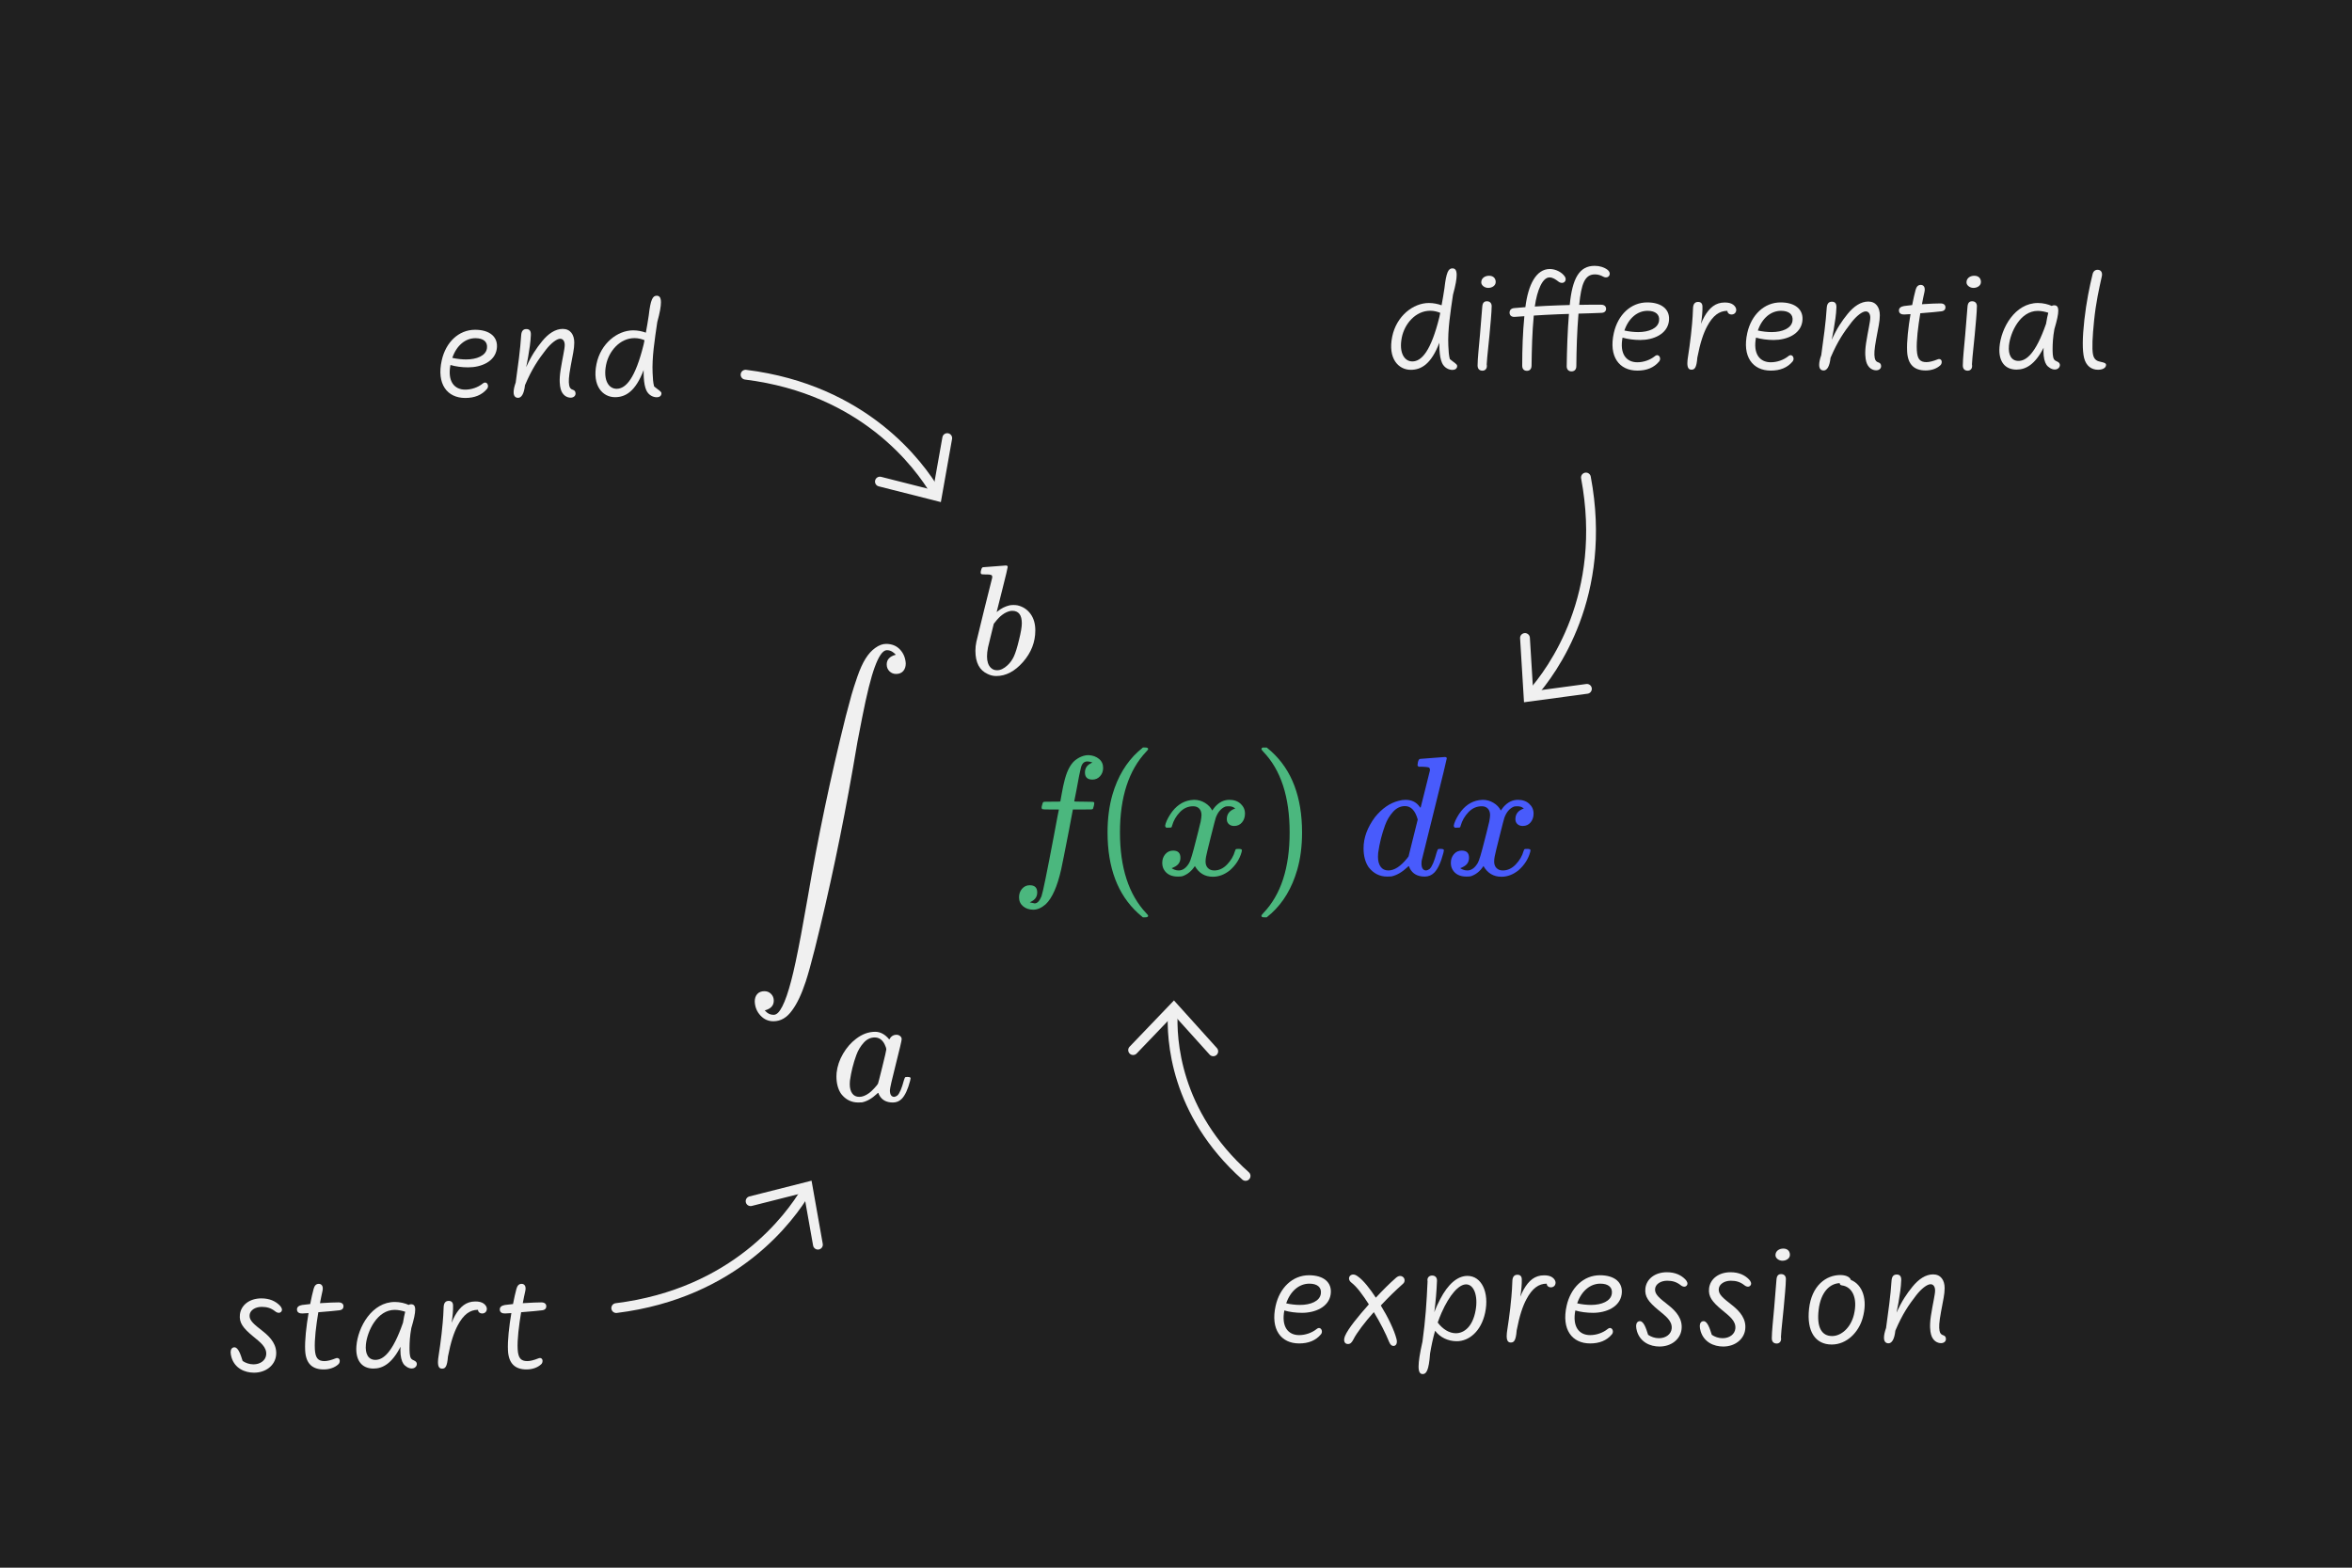 <?xml version="1.0" encoding="UTF-8"?><svg id="uuid-b33488e3-f7d4-4d6e-a6f4-fca10fe099b1" xmlns="http://www.w3.org/2000/svg" width="360" height="240" viewBox="0 0 360 240"><defs><style>.uuid-2ffb1949-dbab-4c90-9110-1d3e9b879079{fill:none;stroke:#f0f0f0;stroke-linecap:round;stroke-miterlimit:10;stroke-width:1.5px;}.uuid-3c50bf55-2ad2-4552-9a18-5893ad0aa522{fill:#f0f0f0;}.uuid-be897ecf-a9f3-417c-9005-bf8c63b1eca6{fill:#202020;}.uuid-be7165fa-75f4-47b7-a951-09ee0c39f9f6{fill:#485bfc;}.uuid-67837f59-87b1-45c9-a88c-8eb7afee941a{fill:#4bb77e;}</style></defs><rect class="uuid-be897ecf-a9f3-417c-9005-bf8c63b1eca6" width="360" height="240"/><g><path class="uuid-3c50bf55-2ad2-4552-9a18-5893ad0aa522" d="m220.717,55.549c-.209-.462-.341-1.133-.385-1.958-.022-.374-.022-.748-.022-1.123-1.254,3.29-2.783,4.148-4.379,4.148-1.881,0-3.531-1.717-2.838-5.083.649-3.169,3.224-5.148,5.61-5.148.693,0,1.387.143,1.947.352.165-.891.319-1.793.44-2.618.275-2.442.605-3.036,1.21-3.036.374,0,.66.197.66,1.012,0,.605-.154,1.551-.561,3.015-.396,2.695-.825,5.401-.716,7.8.033.792.077,1.519.231,2.058.605.528,1.122.748,1.122,1.056,0,.418-.341.605-.715.605-.562,0-1.266-.319-1.606-1.078Zm-.396-7.041l.121-.616c-.451-.188-.968-.319-1.529-.319-2.232,0-3.938,1.991-4.356,4.115-.462,2.354.418,3.642,1.617,3.642,1.408,0,2.85-1.562,4.147-6.821Z"/><path class="uuid-3c50bf55-2ad2-4552-9a18-5893ad0aa522" d="m226.161,55.956c0-1.023.209-2.927.363-4.665.143-1.595.274-3.19.352-4.312.044-.66.319-.858.716-.858.495,0,.726.341.726.748-.011,1.034-.198,2.839-.341,4.467-.132,1.552-.353,3.157-.418,4.444.121.616-.209.969-.649.969-.396,0-.748-.209-.748-.792Zm.562-12.729c0-.627.539-1.012,1.199-1.012.638,0,1.012.385,1.012.957,0,.562-.562.902-1.145.902-.55,0-1.066-.385-1.066-.848Z"/><path class="uuid-3c50bf55-2ad2-4552-9a18-5893ad0aa522" d="m239.802,56.055c.033-2.388.121-5.303.341-7.998l-1.617.055c-1.342.056-2.618.121-3.763.198-.242,2.509-.308,5.138-.341,7.679-.011.551-.33.781-.704.781-.418,0-.726-.241-.726-.792,0-2.52.088-5.094.33-7.569-.54.033-1.034.077-1.485.1-.551.033-.781-.286-.781-.649,0-.385.242-.648.704-.693.55-.055,1.122-.099,1.716-.143.43-3.466,1.661-5.842,3.741-5.842.891,0,1.837.484,2.288,1.145.308.45.065.979-.418.979-.165,0-.353-.044-.551-.198-.406-.308-.836-.638-1.375-.638-1.056,0-1.892,1.947-2.244,4.456,1.155-.077,2.354-.133,3.575-.177l1.771-.055c.396-4.114,1.485-5.996,3.817-5.996.771,0,1.464.221,1.97.605.583.451.352,1.166-.242,1.166-.121,0-.264-.033-.407-.11-.374-.209-.803-.352-1.276-.352-1.551,0-2.09,1.419-2.409,4.665,1.155-.022,2.288-.033,3.355-.022.506,0,.76.275.76.638,0,.309-.221.583-.672.605-1.177.055-2.387.088-3.553.121-.231,2.783-.309,5.512-.33,8.031,0,.594-.353.813-.749.813-.362,0-.736-.23-.726-.803Z"/><path class="uuid-3c50bf55-2ad2-4552-9a18-5893ad0aa522" d="m247.016,50.972c.616-2.761,2.586-4.676,5.105-4.676,2.233,0,3.597,1.101,3.312,2.96-.298,1.903-2.344,2.794-4.379,2.794-.957,0-1.937-.132-2.706-.362-.474,2.486.571,3.773,2.266,3.773.925,0,1.937-.33,2.685-.936.616-.495,1.034.353.66.804-.803.968-1.926,1.408-3.345,1.408-2.772,0-4.411-2.135-3.598-5.766Zm6.92-1.848c.133-.969-.527-1.54-1.76-1.54-1.54,0-2.894,1.11-3.543,3.014.66.154,1.464.242,2.112.242,1.629,0,3.037-.572,3.19-1.716Z"/><path class="uuid-3c50bf55-2ad2-4552-9a18-5893ad0aa522" d="m258.269,55.604c0-.274.033-.627.11-1.078.153-1.023.297-1.947.439-3.234.088-.825.265-2.332.319-4.114.022-.595.253-.957.771-.957.451,0,.66.253.671.692.021.704-.055,1.606-.22,2.663.165-.418.33-.781.517-1.111.792-1.375,1.716-2.156,3.113-2.156.55,0,.969.099,1.287.33.297.22.474.517.474.792,0,.451-.33.715-.704.715-.386,0-.649-.242-.649-.561-1.243,0-2.223.726-3.103,2.376-.572,1.067-1.067,2.541-1.496,4.774-.121,1.596-.429,1.859-.892,1.859-.329,0-.638-.154-.638-.99Z"/><path class="uuid-3c50bf55-2ad2-4552-9a18-5893ad0aa522" d="m267.443,50.972c.616-2.761,2.586-4.676,5.105-4.676,2.233,0,3.597,1.101,3.312,2.96-.298,1.903-2.344,2.794-4.379,2.794-.957,0-1.937-.132-2.707-.362-.473,2.486.572,3.773,2.267,3.773.925,0,1.937-.33,2.685-.936.616-.495,1.034.353.66.804-.803.968-1.926,1.408-3.345,1.408-2.772,0-4.411-2.135-3.598-5.766Zm6.92-1.848c.133-.969-.527-1.54-1.76-1.54-1.54,0-2.894,1.11-3.543,3.014.66.154,1.464.242,2.112.242,1.629,0,3.037-.572,3.19-1.716Z"/><path class="uuid-3c50bf55-2ad2-4552-9a18-5893ad0aa522" d="m278.444,55.857c0-.352.088-.847.319-1.485.341-2.453.704-5.061.836-7.217.044-.671.308-.968.792-.968.418,0,.715.209.693.869-.033,1.078-.221,2.255-.418,3.41-.088.506-.188,1.023-.298,1.552.793-1.761,1.562-2.894,2.432-3.961.957-1.177,2.035-1.893,3.157-1.893,1.178,0,1.771.881,1.771,2.102,0,.957-.22,1.805-.55,3.608-.309,1.673-.33,2.365-.231,2.916.077.439.286.604.562.692.253.077.418.253.418.572,0,.396-.341.638-.748.638-.594,0-1.266-.374-1.529-1.319-.132-.484-.253-1.354-.022-2.872.298-1.914.639-3.224.639-3.872,0-.55-.242-.957-.693-.957-.528,0-1.408.682-2.189,1.683-1.155,1.496-2.101,2.85-3.201,5.424-.143,1.364-.562,1.937-1.045,1.937-.407,0-.693-.242-.693-.858Z"/><path class="uuid-3c50bf55-2ad2-4552-9a18-5893ad0aa522" d="m291.908,53.811c-.077-1.519.176-3.719.518-5.721l-.946.055c-.451.022-.825-.154-.825-.616,0-.374.286-.594.792-.682.22-.033.66-.088,1.232-.144.176-.913.363-1.727.527-2.332.133-.473.363-.759.793-.759.385,0,.736.308.561,1.089-.109.495-.253,1.145-.385,1.87,1.221-.088,2.42-.121,2.838-.121.507,0,.76.242.76.595,0,.241-.11.55-.627.615-.572.077-1.728.177-3.224.298-.33,1.991-.616,4.235-.528,5.677.077,1.32.473,1.804,1.475,1.804.418,0,1.022-.143,1.694-.418.396-.165.638.077.638.374,0,.22-.066.396-.209.528-.528.495-1.331.792-2.244.792-1.694,0-2.739-.847-2.839-2.904Z"/><path class="uuid-3c50bf55-2ad2-4552-9a18-5893ad0aa522" d="m300.432,55.956c0-1.023.209-2.927.363-4.665.143-1.595.274-3.19.352-4.312.044-.66.319-.858.716-.858.495,0,.726.341.726.748-.011,1.034-.198,2.839-.341,4.467-.132,1.552-.353,3.157-.418,4.444.121.616-.209.969-.649.969-.396,0-.748-.209-.748-.792Zm.562-12.729c0-.627.539-1.012,1.199-1.012.638,0,1.012.385,1.012.957,0,.562-.562.902-1.145.902-.55,0-1.066-.385-1.066-.848Z"/><path class="uuid-3c50bf55-2ad2-4552-9a18-5893ad0aa522" d="m306.042,53.151c.231-2.927,2.365-6.766,5.887-6.766.78,0,1.572.197,2.111.45.11-.065.231-.099.363-.099.418,0,.639.22.639.836,0,.562-.188,1.452-.595,2.816-.22,1.178-.274,2.256-.274,3.025,0,.562.011,1.211.197,1.562.144.275.396.286.683.473.495.33.187,1.123-.539,1.123-.474,0-1.023-.342-1.287-.737-.265-.396-.451-1.101-.451-2.047,0-.176.011-.362.021-.55-1.309,2.563-2.717,3.345-4.147,3.345-1.804,0-2.772-1.287-2.607-3.433Zm7.13-3.587c.12-.726.23-1.275.341-1.683-.462-.154-1.045-.286-1.606-.286-2.695,0-4.202,3.268-4.412,5.292-.143,1.43.363,2.365,1.453,2.365,1.166,0,2.618-1.057,4.225-5.688Z"/><path class="uuid-3c50bf55-2ad2-4552-9a18-5893ad0aa522" d="m318.989,54.779c-.274-1.133-.264-3.069.044-5.798.309-2.75.792-5.094,1.266-7.029.099-.419.385-.649.759-.649.55,0,.771.44.649,1.001-.418,1.893-.892,3.949-1.178,6.722-.264,2.597-.341,4.324-.176,5.215.165.881.693,1.057,1.188,1.155.484.1.814.198.814.462,0,.407-.43.748-1.232.748-.979,0-1.826-.561-2.135-1.826Z"/></g><g><path class="uuid-2ffb1949-dbab-4c90-9110-1d3e9b879079" d="m242.745,73.101c3.385,18.024-5.082,29.562-8.298,33.185"/><path class="uuid-3c50bf55-2ad2-4552-9a18-5893ad0aa522" d="m232.837,97.194c.127-.155.317-.259.533-.273.413-.025.769.29.795.703l.501,8.185,8.128-1.094c.411-.055.789.233.844.643.053.411-.233.789-.644.843l-9.728,1.309-.599-9.796c-.012-.197.053-.38.169-.522Z"/></g><g><path class="uuid-3c50bf55-2ad2-4552-9a18-5893ad0aa522" d="m195.251,199.905c.616-2.761,2.586-4.676,5.105-4.676,2.233,0,3.597,1.101,3.312,2.96-.298,1.902-2.344,2.794-4.379,2.794-.957,0-1.937-.132-2.707-.362-.473,2.486.572,3.773,2.267,3.773.925,0,1.937-.33,2.685-.936.616-.495,1.034.352.66.803-.803.969-1.926,1.408-3.345,1.408-2.772,0-4.411-2.134-3.598-5.765Zm6.92-1.849c.133-.968-.527-1.539-1.76-1.539-1.54,0-2.894,1.11-3.543,3.014.66.154,1.464.242,2.112.242,1.629,0,3.037-.572,3.19-1.717Z"/><path class="uuid-3c50bf55-2ad2-4552-9a18-5893ad0aa522" d="m212.633,205.461c-.528-1.309-1.431-3.092-2.354-4.588-1.387,1.552-2.651,3.225-3.113,4.159-.265.528-.495.726-.848.726-.539,0-.737-.517-.451-1.221.463-1.133,2.091-3.092,3.653-4.852-.99-1.519-1.805-2.662-2.695-3.345-.254-.198-.342-.44-.342-.616,0-.363.297-.605.639-.605.286,0,.473.121.736.309.858.605,1.838,1.881,2.729,3.234,1.034-1.111,2.024-2.112,3.092-3.047.209-.176.418-.275.616-.275.396,0,.693.309.693.648,0,.177-.044.375-.231.539-1.177,1.046-2.211,2.058-3.41,3.334,1.066,1.717,2.068,3.773,2.409,5.148.176.693-.121,1.045-.462,1.045-.221,0-.462-.109-.66-.594Z"/><path class="uuid-3c50bf55-2ad2-4552-9a18-5893ad0aa522" d="m217.13,209.192c0-.749.176-1.947.595-3.797.473-3.453.627-5.907.78-9.229-.12-.605.286-.892.693-.892.495,0,.771.319.748.814-.065,1.629-.198,3.146-.407,4.797.286-.771.595-1.42.913-2.024,1.167-2.245,2.607-3.532,4.159-3.532,2.156,0,3.366,2.52,2.706,5.633-.604,2.839-2.453,4.368-4.346,4.368-1.32,0-2.563-.583-3.312-1.606-.318,1.111-.572,2.289-.77,3.488-.188,2.673-.605,3.146-1.122,3.146-.386,0-.639-.265-.639-1.166Zm8.725-8.561c.407-2.222-.242-4.004-1.452-4.004-1.122,0-2.542,1.596-3.763,4.356-.209.474-.396.968-.583,1.485.781,1.045,1.793,1.639,2.772,1.639,1.265,0,2.574-.99,3.025-3.477Z"/><path class="uuid-3c50bf55-2ad2-4552-9a18-5893ad0aa522" d="m230.616,204.537c0-.275.033-.627.11-1.078.153-1.023.297-1.947.439-3.234.088-.825.265-2.332.319-4.115.022-.594.253-.957.771-.957.451,0,.66.254.671.693.021.704-.055,1.606-.22,2.662.165-.418.33-.781.517-1.111.792-1.375,1.716-2.156,3.113-2.156.55,0,.969.1,1.287.33.297.221.474.518.474.793,0,.451-.33.715-.704.715-.386,0-.649-.242-.649-.561-1.243,0-2.223.726-3.103,2.375-.572,1.068-1.067,2.542-1.496,4.775-.121,1.596-.429,1.859-.892,1.859-.329,0-.638-.154-.638-.99Z"/><path class="uuid-3c50bf55-2ad2-4552-9a18-5893ad0aa522" d="m239.79,199.905c.616-2.761,2.586-4.676,5.105-4.676,2.233,0,3.597,1.101,3.312,2.96-.298,1.902-2.344,2.794-4.379,2.794-.957,0-1.937-.132-2.707-.362-.473,2.486.572,3.773,2.267,3.773.925,0,1.937-.33,2.685-.936.616-.495,1.034.352.66.803-.803.969-1.926,1.408-3.345,1.408-2.772,0-4.411-2.134-3.598-5.765Zm6.92-1.849c.133-.968-.527-1.539-1.76-1.539-1.54,0-2.894,1.11-3.543,3.014.66.154,1.464.242,2.112.242,1.629,0,3.037-.572,3.19-1.717Z"/><path class="uuid-3c50bf55-2ad2-4552-9a18-5893ad0aa522" d="m250.558,203.8c-.076-.264-.132-.55-.132-.792,0-.439.209-.748.583-.748.583,0,.946,1.1,1.255,2.09.439.297,1.012.518,1.661.518,1.066,0,1.87-.627,1.947-1.485.099-1.177-.925-1.903-2.068-2.849-1.496-1.244-2.091-2.047-1.959-3.279.154-1.452,1.464-2.486,3.29-2.486,1.287,0,2.189.451,2.816,1.09.319.33.418.66.253.901-.198.298-.583.286-.946,0-.649-.517-1.287-.692-2.079-.692-.946,0-1.771.483-1.849,1.242-.088.848.683,1.431,2.024,2.486,1.266.99,2.223,2.168,2.024,3.741-.187,1.485-1.551,2.606-3.366,2.606-1.441,0-2.948-.67-3.455-2.343Z"/><path class="uuid-3c50bf55-2ad2-4552-9a18-5893ad0aa522" d="m260.304,203.8c-.076-.264-.132-.55-.132-.792,0-.439.209-.748.583-.748.583,0,.946,1.1,1.255,2.09.439.297,1.012.518,1.661.518,1.066,0,1.87-.627,1.947-1.485.099-1.177-.925-1.903-2.068-2.849-1.496-1.244-2.091-2.047-1.959-3.279.154-1.452,1.464-2.486,3.29-2.486,1.287,0,2.189.451,2.816,1.09.319.33.418.66.253.901-.198.298-.583.286-.946,0-.649-.517-1.287-.692-2.079-.692-.946,0-1.771.483-1.849,1.242-.088.848.683,1.431,2.024,2.486,1.266.99,2.223,2.168,2.024,3.741-.187,1.485-1.551,2.606-3.366,2.606-1.441,0-2.948-.67-3.455-2.343Z"/><path class="uuid-3c50bf55-2ad2-4552-9a18-5893ad0aa522" d="m271.195,204.889c0-1.022.209-2.926.363-4.664.143-1.596.274-3.19.352-4.312.044-.66.319-.858.716-.858.495,0,.726.341.726.748-.011,1.034-.198,2.839-.341,4.467-.132,1.552-.353,3.157-.418,4.444.121.616-.209.969-.649.969-.396,0-.748-.209-.748-.793Zm.562-12.729c0-.627.539-1.012,1.199-1.012.638,0,1.012.385,1.012.957,0,.561-.562.902-1.145.902-.55,0-1.066-.385-1.066-.848Z"/><path class="uuid-3c50bf55-2ad2-4552-9a18-5893ad0aa522" d="m276.893,200.379c.396-3.598,2.64-5.182,4.785-5.182,1.089,0,1.54.451,1.617.748,1.782.715,2.618,2.992,1.805,5.842-.627,2.211-2.454,4.049-4.731,4.049-2.519,0-3.851-2.014-3.476-5.457Zm6.876.869c.615-2.564-.286-4.27-1.849-4.467-.22-.033-.33-.154-.33-.342-1.496.045-2.894,1.332-3.224,4.07-.319,2.652.429,4.027,2.058,4.027,1.386,0,2.85-1.243,3.345-3.289Z"/><path class="uuid-3c50bf55-2ad2-4552-9a18-5893ad0aa522" d="m288.365,204.79c0-.353.088-.847.319-1.485.341-2.453.704-5.061.836-7.217.044-.671.308-.969.792-.969.418,0,.715.209.693.869-.033,1.078-.221,2.256-.418,3.411-.088.506-.188,1.022-.298,1.552.793-1.761,1.562-2.895,2.432-3.961.957-1.178,2.035-1.893,3.157-1.893,1.178,0,1.771.881,1.771,2.102,0,.957-.22,1.805-.55,3.608-.309,1.673-.33,2.365-.231,2.915.077.44.286.605.562.693.253.077.418.253.418.572,0,.396-.341.638-.748.638-.594,0-1.266-.374-1.529-1.319-.132-.484-.253-1.354-.022-2.872.298-1.914.639-3.224.639-3.872,0-.551-.242-.957-.693-.957-.528,0-1.408.682-2.189,1.683-1.155,1.496-2.101,2.85-3.201,5.424-.143,1.364-.562,1.937-1.045,1.937-.407,0-.693-.242-.693-.858Z"/></g><g><path class="uuid-3c50bf55-2ad2-4552-9a18-5893ad0aa522" d="m35.433,207.802c-.076-.264-.132-.55-.132-.792,0-.439.209-.748.583-.748.583,0,.946,1.1,1.255,2.09.439.297,1.012.518,1.661.518,1.066,0,1.87-.627,1.947-1.485.099-1.177-.925-1.903-2.068-2.849-1.496-1.244-2.091-2.047-1.959-3.279.154-1.452,1.464-2.486,3.29-2.486,1.287,0,2.189.451,2.816,1.09.319.33.418.66.253.901-.198.298-.583.286-.946,0-.649-.517-1.287-.692-2.079-.692-.946,0-1.771.483-1.849,1.242-.088.848.683,1.431,2.024,2.486,1.266.99,2.223,2.168,2.024,3.741-.187,1.485-1.551,2.606-3.366,2.606-1.441,0-2.948-.67-3.455-2.343Z"/><path class="uuid-3c50bf55-2ad2-4552-9a18-5893ad0aa522" d="m46.709,206.746c-.077-1.519.176-3.719.518-5.721l-.946.055c-.451.021-.825-.154-.825-.616,0-.374.286-.595.792-.683.22-.033.66-.088,1.232-.143.176-.913.363-1.727.528-2.332.132-.473.362-.76.792-.76.385,0,.736.309.561,1.09-.109.494-.253,1.145-.385,1.87,1.221-.088,2.42-.121,2.838-.121.507,0,.76.242.76.595,0,.241-.11.549-.627.615-.572.077-1.728.176-3.224.297-.33,1.992-.616,4.236-.528,5.678.077,1.32.473,1.804,1.475,1.804.418,0,1.022-.144,1.694-.418.396-.165.638.077.638.374,0,.22-.066.396-.209.527-.528.496-1.331.793-2.244.793-1.694,0-2.739-.848-2.839-2.904Z"/><path class="uuid-3c50bf55-2ad2-4552-9a18-5893ad0aa522" d="m54.551,206.086c.231-2.927,2.366-6.766,5.886-6.766.781,0,1.573.197,2.113.45.109-.065.23-.099.362-.099.418,0,.639.22.639.836,0,.561-.188,1.452-.595,2.816-.22,1.178-.274,2.256-.274,3.025,0,.561.011,1.211.197,1.562.144.275.396.285.683.473.495.33.187,1.123-.539,1.123-.473,0-1.023-.342-1.287-.738-.265-.396-.451-1.1-.451-2.046,0-.176.011-.362.021-.55-1.309,2.562-2.717,3.344-4.147,3.344-1.804,0-2.772-1.287-2.607-3.432Zm7.13-3.587c.12-.726.23-1.276.341-1.683-.462-.154-1.045-.287-1.606-.287-2.695,0-4.203,3.268-4.412,5.293-.143,1.43.363,2.365,1.453,2.365,1.166,0,2.618-1.057,4.225-5.688Z"/><path class="uuid-3c50bf55-2ad2-4552-9a18-5893ad0aa522" d="m67.037,208.539c0-.275.033-.627.11-1.078.153-1.023.297-1.947.439-3.234.089-.825.265-2.332.319-4.115.022-.594.253-.957.771-.957.451,0,.66.254.671.693.021.704-.055,1.606-.22,2.662.165-.418.33-.781.517-1.111.792-1.375,1.716-2.156,3.113-2.156.551,0,.969.1,1.287.33.297.221.474.518.474.793,0,.451-.33.715-.704.715-.386,0-.649-.242-.649-.561-1.243,0-2.223.726-3.103,2.375-.572,1.068-1.067,2.542-1.496,4.775-.121,1.596-.429,1.859-.891,1.859-.33,0-.639-.154-.639-.99Z"/><path class="uuid-3c50bf55-2ad2-4552-9a18-5893ad0aa522" d="m77.751,206.746c-.077-1.519.176-3.719.518-5.721l-.946.055c-.451.021-.825-.154-.825-.616,0-.374.286-.595.792-.683.22-.033.66-.088,1.232-.143.176-.913.363-1.727.527-2.332.133-.473.363-.76.793-.76.385,0,.736.309.561,1.09-.109.494-.253,1.145-.385,1.87,1.221-.088,2.42-.121,2.838-.121.507,0,.76.242.76.595,0,.241-.11.549-.627.615-.572.077-1.728.176-3.224.297-.33,1.992-.616,4.236-.528,5.678.077,1.32.473,1.804,1.475,1.804.418,0,1.022-.144,1.694-.418.396-.165.638.077.638.374,0,.22-.066.396-.209.527-.528.496-1.331.793-2.244.793-1.694,0-2.739-.848-2.839-2.904Z"/></g><g><path class="uuid-3c50bf55-2ad2-4552-9a18-5893ad0aa522" d="m67.615,55.161c.616-2.761,2.586-4.676,5.105-4.676,2.233,0,3.597,1.101,3.312,2.96-.298,1.903-2.344,2.794-4.379,2.794-.957,0-1.937-.132-2.707-.362-.473,2.486.572,3.773,2.267,3.773.925,0,1.937-.33,2.685-.936.616-.495,1.034.353.66.804-.803.968-1.926,1.408-3.345,1.408-2.772,0-4.411-2.135-3.598-5.766Zm6.92-1.848c.133-.969-.527-1.54-1.76-1.54-1.54,0-2.894,1.11-3.543,3.014.66.154,1.464.242,2.112.242,1.629,0,3.037-.572,3.19-1.716Z"/><path class="uuid-3c50bf55-2ad2-4552-9a18-5893ad0aa522" d="m78.615,60.046c0-.352.088-.847.319-1.485.341-2.453.704-5.061.836-7.217.044-.671.308-.968.792-.968.418,0,.715.209.693.869-.033,1.078-.221,2.255-.418,3.41-.088.506-.188,1.023-.298,1.552.793-1.761,1.562-2.894,2.432-3.961.957-1.177,2.035-1.893,3.157-1.893,1.178,0,1.771.881,1.771,2.102,0,.957-.22,1.805-.55,3.608-.309,1.673-.33,2.365-.231,2.916.077.439.286.604.562.692.253.077.418.253.418.572,0,.396-.341.638-.748.638-.594,0-1.266-.374-1.529-1.319-.132-.484-.253-1.354-.022-2.872.298-1.914.639-3.224.639-3.872,0-.55-.242-.957-.693-.957-.528,0-1.408.682-2.189,1.683-1.155,1.496-2.101,2.85-3.201,5.424-.144,1.364-.562,1.937-1.045,1.937-.407,0-.693-.242-.693-.858Z"/><path class="uuid-3c50bf55-2ad2-4552-9a18-5893ad0aa522" d="m98.923,59.738c-.209-.462-.341-1.133-.385-1.958-.022-.374-.022-.748-.022-1.123-1.254,3.29-2.783,4.148-4.379,4.148-1.881,0-3.531-1.717-2.838-5.083.649-3.169,3.224-5.148,5.61-5.148.693,0,1.387.143,1.947.352.165-.891.319-1.793.44-2.618.275-2.442.605-3.036,1.21-3.036.374,0,.66.197.66,1.012,0,.605-.154,1.551-.561,3.015-.396,2.695-.825,5.401-.716,7.8.033.792.077,1.519.231,2.058.605.528,1.122.748,1.122,1.056,0,.418-.341.605-.715.605-.562,0-1.266-.319-1.606-1.078Zm-.396-7.041l.121-.616c-.451-.188-.968-.319-1.529-.319-2.232,0-3.938,1.991-4.356,4.115-.462,2.354.418,3.642,1.617,3.642,1.408,0,2.85-1.562,4.147-6.821Z"/></g><g><g><path class="uuid-3c50bf55-2ad2-4552-9a18-5893ad0aa522" d="m118.434,153.202c0,.745-.459,1.239-1.378,1.482.034.052.087.104.156.156.329.347.719.52,1.17.52.225.018.459-.087.702-.312.884-.885,1.785-3.493,2.704-7.826.484-2.254,1.101-5.529,1.846-9.828,1.56-9.187,3.501-18.434,5.824-27.742.381-1.456.671-2.539.871-3.25.199-.71.498-1.642.896-2.795.398-1.152.819-2.08,1.261-2.782.442-.702.932-1.243,1.47-1.625.571-.416,1.126-.624,1.664-.624.884,0,1.594.286,2.132.858.537.572.832,1.283.884,2.132,0,.485-.13.876-.39,1.17-.261.295-.624.442-1.093.442-.398,0-.736-.139-1.014-.416s-.416-.624-.416-1.04c0-.745.459-1.239,1.378-1.482l-.078-.104c-.052-.052-.121-.112-.208-.183-.087-.068-.155-.121-.208-.155-.26-.174-.546-.261-.857-.261-.087,0-.147.01-.183.026-.555.156-1.117,1.023-1.689,2.6-.572,1.561-1.205,4.1-1.898,7.618-.52,2.531-.997,5.14-1.43,7.826-1.664,9.517-3.605,18.729-5.824,27.638-.555,2.201-1.022,3.883-1.403,5.044-.642,1.941-1.344,3.415-2.106,4.421-.78,1.092-1.725,1.638-2.834,1.638-.78,0-1.443-.295-1.989-.884-.546-.59-.836-1.301-.871-2.132,0-.486.13-.871.391-1.157.26-.286.624-.43,1.092-.43.398,0,.736.139,1.014.416s.416.624.416,1.04Z"/><path class="uuid-67837f59-87b1-45c9-a88c-8eb7afee941a" d="m157.617,138.149c.468.104.719.156.754.156.398,0,.745-.364,1.04-1.092.208-.572.84-3.657,1.897-9.257.485-2.616.736-3.934.754-3.951v-.078h-1.222c-.814,0-1.248-.018-1.3-.052-.122-.069-.139-.261-.052-.572.068-.26.112-.398.13-.416.034-.087.112-.134.233-.144.121-.008.521-.013,1.196-.013.832,0,1.248-.009,1.248-.026,0-.034.078-.468.234-1.3.155-.832.26-1.334.312-1.508.364-1.646.91-2.79,1.638-3.432.693-.572,1.413-.858,2.158-.858.624.035,1.148.226,1.573.572s.637.806.637,1.378c0,.503-.156.928-.468,1.273-.312.348-.702.521-1.17.521-.763,0-1.145-.364-1.145-1.092,0-.642.304-1.109.91-1.404l.234-.13c-.312-.104-.572-.156-.78-.156-.503,0-.832.33-.988.988-.139.52-.363,1.655-.676,3.406l-.338,1.716c0,.035.477.052,1.43.052.78,0,1.248.009,1.404.026s.234.078.234.182c0,.191-.062.468-.183.832-.034.087-.116.135-.247.143-.13.01-.594.014-1.391.014h-1.456l-.598,3.172c-.642,3.311-1.04,5.312-1.196,6.006-.59,2.617-1.378,4.394-2.366,5.33-.642.555-1.273.832-1.897.832s-1.145-.174-1.561-.521-.624-.806-.624-1.378c0-.52.156-.958.469-1.312.312-.355.701-.533,1.17-.533.762,0,1.144.364,1.144,1.092,0,.642-.304,1.109-.91,1.404l-.233.13Z"/><path class="uuid-67837f59-87b1-45c9-a88c-8eb7afee941a" d="m175.738,140.202c0,.156-.156.234-.468.234h-.339c-.121-.104-.363-.312-.728-.624-3.12-2.843-4.68-6.968-4.68-12.376,0-2.114.251-4.047.754-5.798.797-2.722,2.105-4.914,3.926-6.578.121-.104.26-.221.416-.351.156-.131.26-.222.312-.273h.339c.208,0,.338.026.39.078s.078.104.078.156c0,.069-.096.199-.286.39-2.687,2.843-4.03,6.968-4.03,12.376s1.344,9.533,4.03,12.376c.19.19.286.32.286.39Z"/><path class="uuid-67837f59-87b1-45c9-a88c-8eb7afee941a" d="m178.494,126.709c-.104-.104-.156-.199-.156-.286.069-.469.339-1.066.807-1.794.814-1.23,1.837-1.941,3.067-2.133.243-.034.425-.052.547-.052.606,0,1.165.156,1.677.468.511.312.879.702,1.104,1.171.226-.295.364-.477.416-.547.642-.728,1.378-1.092,2.21-1.092.711,0,1.287.204,1.729.611.441.407.663.906.663,1.495,0,.537-.152.987-.455,1.352-.304.364-.707.546-1.209.546-.33,0-.599-.095-.807-.286-.208-.19-.312-.441-.312-.754,0-.797.433-1.343,1.3-1.638,0-.017-.096-.078-.286-.182-.173-.104-.425-.156-.754-.156-.226,0-.39.018-.494.052-.658.277-1.144.85-1.456,1.716-.052.14-.303,1.105-.754,2.899-.45,1.794-.693,2.804-.728,3.029-.052.26-.078.52-.078.779,0,.416.121.746.364.988.242.243.562.364.962.364.728,0,1.387-.308,1.976-.923s.988-1.296,1.196-2.041c.052-.174.104-.273.156-.3.052-.025.19-.038.416-.038.329,0,.493.069.493.208,0,.017-.017.112-.052.285-.295,1.075-.901,2.012-1.819,2.809-.815.642-1.674.962-2.574.962-1.214,0-2.132-.546-2.756-1.638-.503.779-1.145,1.3-1.925,1.56-.155.034-.381.052-.676.052-1.005,0-1.716-.354-2.132-1.065-.174-.295-.26-.642-.26-1.04,0-.521.156-.962.468-1.326.312-.364.711-.546,1.196-.546.745,0,1.118.364,1.118,1.092,0,.642-.304,1.109-.91,1.404-.035.018-.078.039-.13.064-.053.026-.096.048-.13.065-.035.018-.062.025-.078.025l-.078.026c0,.052.13.13.39.234.208.087.434.13.676.13.624,0,1.161-.391,1.612-1.17.19-.312.528-1.438,1.014-3.38.104-.399.217-.841.339-1.326.12-.485.212-.858.272-1.118s.1-.416.117-.468c.086-.469.13-.807.13-1.015,0-.416-.113-.745-.338-.987-.226-.243-.537-.364-.937-.364-.779,0-1.456.299-2.027.896-.572.599-.972,1.287-1.196,2.067-.035.156-.074.247-.117.273-.043.025-.187.039-.429.039h-.364Z"/><path class="uuid-67837f59-87b1-45c9-a88c-8eb7afee941a" d="m193.21,114.463l.104-.026h.572c.121.104.363.312.728.624,3.12,2.843,4.68,6.968,4.68,12.376,0,2.132-.251,4.056-.754,5.772-.797,2.738-2.105,4.939-3.926,6.604-.121.104-.26.221-.416.351-.156.131-.26.222-.312.273h-.312c-.208,0-.343-.018-.402-.052-.062-.035-.092-.122-.092-.26.018-.018.113-.131.286-.339,2.687-2.791,4.03-6.906,4.03-12.35s-1.344-9.559-4.03-12.35c-.173-.208-.269-.321-.286-.339,0-.138.043-.233.13-.285Z"/><path class="uuid-be7165fa-75f4-47b7-a951-09ee0c39f9f6" d="m217.363,116.179c.018,0,.646-.048,1.886-.144,1.238-.095,1.867-.143,1.885-.143.208,0,.312.069.312.208,0,.121-.637,2.743-1.911,7.865-1.273,5.122-1.92,7.727-1.937,7.812-.018.087-.026.217-.026.391,0,.728.243,1.092.729,1.092.156-.018.329-.096.52-.234.364-.347.72-1.179,1.066-2.496.104-.347.19-.528.26-.546.035-.017.121-.025.26-.025h.104c.329,0,.494.069.494.208,0,.069-.026.208-.078.416-.382,1.455-.85,2.461-1.404,3.016-.398.398-.884.598-1.456.598-1.092,0-1.854-.424-2.288-1.273-.087-.226-.13-.329-.13-.312-.018-.017-.052-.009-.104.026-.035.035-.069.069-.104.104-.832.78-1.655,1.257-2.47,1.431-.104.017-.321.025-.65.025-1.144,0-2.089-.477-2.834-1.43-.52-.763-.779-1.733-.779-2.912,0-1.612.589-3.206,1.768-4.784,1.074-1.316,2.271-2.141,3.588-2.47.364-.104.719-.156,1.066-.156.953,0,1.681.364,2.184,1.092.087.104.13.14.13.104.018-.069.256-1.019.715-2.847.459-1.829.698-2.786.716-2.873,0-.208-.053-.347-.156-.416-.191-.069-.538-.113-1.04-.13h-.546c-.104-.104-.161-.174-.169-.208-.009-.035.013-.199.064-.494.087-.329.199-.494.338-.494Zm-.363,9.282c-.382-1.369-1.032-2.055-1.95-2.055-.693,0-1.305.295-1.833.884-.529.59-.932,1.266-1.209,2.028-.503,1.37-.858,2.791-1.066,4.265,0,.052-.004.147-.013.285-.009.14-.013.243-.013.312,0,.624.134,1.127.402,1.508.269.382.663.572,1.184.572.918,0,1.88-.624,2.886-1.872l.208-.286c.156-.624.39-1.564.702-2.821.312-1.256.546-2.196.702-2.82Z"/><path class="uuid-be7165fa-75f4-47b7-a951-09ee0c39f9f6" d="m222.667,126.709c-.104-.104-.156-.199-.156-.286.069-.469.339-1.066.807-1.794.814-1.23,1.837-1.941,3.067-2.133.243-.034.425-.052.547-.052.606,0,1.165.156,1.677.468.511.312.879.702,1.104,1.171.226-.295.364-.477.416-.547.642-.728,1.378-1.092,2.21-1.092.711,0,1.287.204,1.729.611.441.407.663.906.663,1.495,0,.537-.152.987-.455,1.352-.304.364-.707.546-1.209.546-.33,0-.599-.095-.807-.286-.208-.19-.312-.441-.312-.754,0-.797.433-1.343,1.3-1.638,0-.017-.096-.078-.286-.182-.173-.104-.425-.156-.754-.156-.226,0-.39.018-.494.052-.658.277-1.144.85-1.456,1.716-.052.14-.303,1.105-.754,2.899-.45,1.794-.693,2.804-.728,3.029-.052.26-.078.52-.078.779,0,.416.121.746.364.988.242.243.562.364.962.364.728,0,1.387-.308,1.976-.923s.988-1.296,1.196-2.041c.052-.174.104-.273.156-.3.052-.025.19-.038.416-.038.329,0,.493.069.493.208,0,.017-.017.112-.052.285-.295,1.075-.901,2.012-1.819,2.809-.815.642-1.674.962-2.574.962-1.214,0-2.132-.546-2.756-1.638-.503.779-1.145,1.3-1.925,1.56-.155.034-.381.052-.676.052-1.005,0-1.716-.354-2.132-1.065-.174-.295-.26-.642-.26-1.04,0-.521.156-.962.468-1.326.312-.364.711-.546,1.196-.546.745,0,1.118.364,1.118,1.092,0,.642-.304,1.109-.91,1.404-.035.018-.078.039-.13.064-.053.026-.096.048-.13.065-.035.018-.062.025-.078.025l-.078.026c0,.052.13.13.39.234.208.087.434.13.676.13.624,0,1.161-.391,1.612-1.17.19-.312.528-1.438,1.014-3.38.104-.399.217-.841.339-1.326.12-.485.212-.858.272-1.118s.1-.416.117-.468c.086-.469.13-.807.13-1.015,0-.416-.113-.745-.338-.987-.226-.243-.537-.364-.937-.364-.779,0-1.456.299-2.027.896-.572.599-.972,1.287-1.196,2.067-.035.156-.074.247-.117.273-.043.025-.187.039-.429.039h-.364Z"/></g><path class="uuid-3c50bf55-2ad2-4552-9a18-5893ad0aa522" d="m138.011,159.088c0,.208-.301,1.492-.9,3.853-.6,2.359-.9,3.684-.9,3.972,0,.672.225,1.008.673,1.008.144-.016.304-.088.479-.216.336-.32.664-1.088.984-2.304.096-.32.176-.488.239-.505.032-.016.112-.023.24-.023h.097c.304,0,.455.064.455.191,0,.064-.023.192-.071.385-.353,1.344-.784,2.271-1.296,2.784-.368.367-.816.552-1.345.552-1.008,0-1.712-.393-2.111-1.176-.08-.208-.12-.305-.12-.288-.017-.017-.048-.008-.097.023-.032.032-.063.064-.096.097-.768.72-1.528,1.159-2.28,1.319-.096.016-.296.024-.6.024-1.056,0-1.928-.44-2.616-1.32-.479-.704-.72-1.6-.72-2.688,0-.256.008-.433.024-.528.111-1.023.443-2.004.995-2.94.553-.936,1.213-1.691,1.98-2.268.928-.72,1.904-1.08,2.928-1.08.8,0,1.521.393,2.16,1.176.256-.479.624-.72,1.104-.72.207,0,.392.064.552.192.159.128.24.287.24.479Zm-7.944,6.912c0,.576.124,1.04.372,1.392.248.353.612.528,1.092.528.464,0,.96-.192,1.488-.576.191-.128.452-.368.78-.72.327-.352.523-.592.588-.72.031-.064.252-.92.659-2.568.408-1.647.612-2.536.612-2.664,0-.192-.088-.464-.264-.816-.353-.688-.856-1.031-1.512-1.031-.641,0-1.204.272-1.692.815-.488.544-.86,1.168-1.116,1.872-.464,1.265-.792,2.576-.983,3.937,0,.048-.005.136-.013.264s-.012.225-.012.288Z"/><path class="uuid-3c50bf55-2ad2-4552-9a18-5893ad0aa522" d="m150.474,86.838c.016,0,.596-.044,1.74-.133,1.144-.087,1.724-.132,1.74-.132.191,0,.288.072.288.216,0,.129-.28,1.301-.84,3.517-.561,2.216-.841,3.332-.841,3.348,0,.048.049.024.145-.072.544-.447,1.151-.751,1.824-.911.191-.032.392-.049.6-.049s.408.017.6.049c.832.191,1.496.624,1.992,1.296s.744,1.52.744,2.544c0,1.792-.628,3.404-1.884,4.836-1.257,1.432-2.62,2.147-4.092,2.147-.465,0-.904-.104-1.32-.312-1.248-.56-1.872-1.744-1.872-3.552,0-.464.048-.92.144-1.368,0-.016.4-1.656,1.2-4.92l1.225-4.896c.031-.224-.021-.363-.156-.42-.136-.056-.364-.084-.684-.084h-.265c-.336,0-.527-.023-.576-.072-.096-.079-.104-.271-.023-.575.063-.225.12-.353.168-.385.048-.048.096-.071.144-.071Zm5.929,8.592c0-1.28-.488-1.92-1.465-1.92-.032,0-.084.004-.155.012-.072.008-.116.012-.133.012-.832.177-1.616.753-2.352,1.729-.032.032-.072.08-.12.144l-.072.097c0,.016-.14.588-.42,1.716-.279,1.128-.436,1.771-.468,1.932-.096.496-.144.944-.144,1.344,0,.769.191,1.345.575,1.729.256.256.576.384.961.384.527,0,1.063-.256,1.607-.768.399-.368.724-.82.972-1.356s.508-1.372.78-2.508c.288-1.152.433-2,.433-2.544Z"/></g><g><path class="uuid-2ffb1949-dbab-4c90-9110-1d3e9b879079" d="m114.117,57.362c18.199,2.262,26.612,13.839,29.084,18.006"/><path class="uuid-3c50bf55-2ad2-4552-9a18-5893ad0aa522" d="m134.05,74.134c-.109-.169-.15-.381-.098-.591.102-.401.51-.644.912-.543l7.949,2.015,1.433-8.076c.073-.408.462-.68.87-.608.408.075.68.462.607.87l-1.714,9.665-9.514-2.412c-.192-.048-.346-.166-.446-.32Z"/></g><g><path class="uuid-2ffb1949-dbab-4c90-9110-1d3e9b879079" d="m94.323,200.256c18.199-2.262,26.612-13.839,29.084-18.006"/><path class="uuid-3c50bf55-2ad2-4552-9a18-5893ad0aa522" d="m125.823,190.956c-.109.169-.286.293-.499.332-.408.072-.797-.2-.87-.608l-1.432-8.075-7.95,2.014c-.402.101-.81-.141-.912-.543-.099-.402.141-.81.543-.911l9.515-2.411,1.713,9.664c.035.194-.009.384-.108.538Z"/></g><g><path class="uuid-2ffb1949-dbab-4c90-9110-1d3e9b879079" d="m190.65,180.024c-10.834-9.674-11.369-20.963-11.135-25.171"/><path class="uuid-3c50bf55-2ad2-4552-9a18-5893ad0aa522" d="m186.453,160.961c-.003.201-.087.4-.247.546-.307.277-.782.253-1.06-.055l-5.492-6.09-5.676,5.92c-.287.299-.762.309-1.061.023-.297-.289-.309-.762-.022-1.06l6.793-7.086,6.573,7.289c.133.146.196.33.193.513Z"/></g></svg>